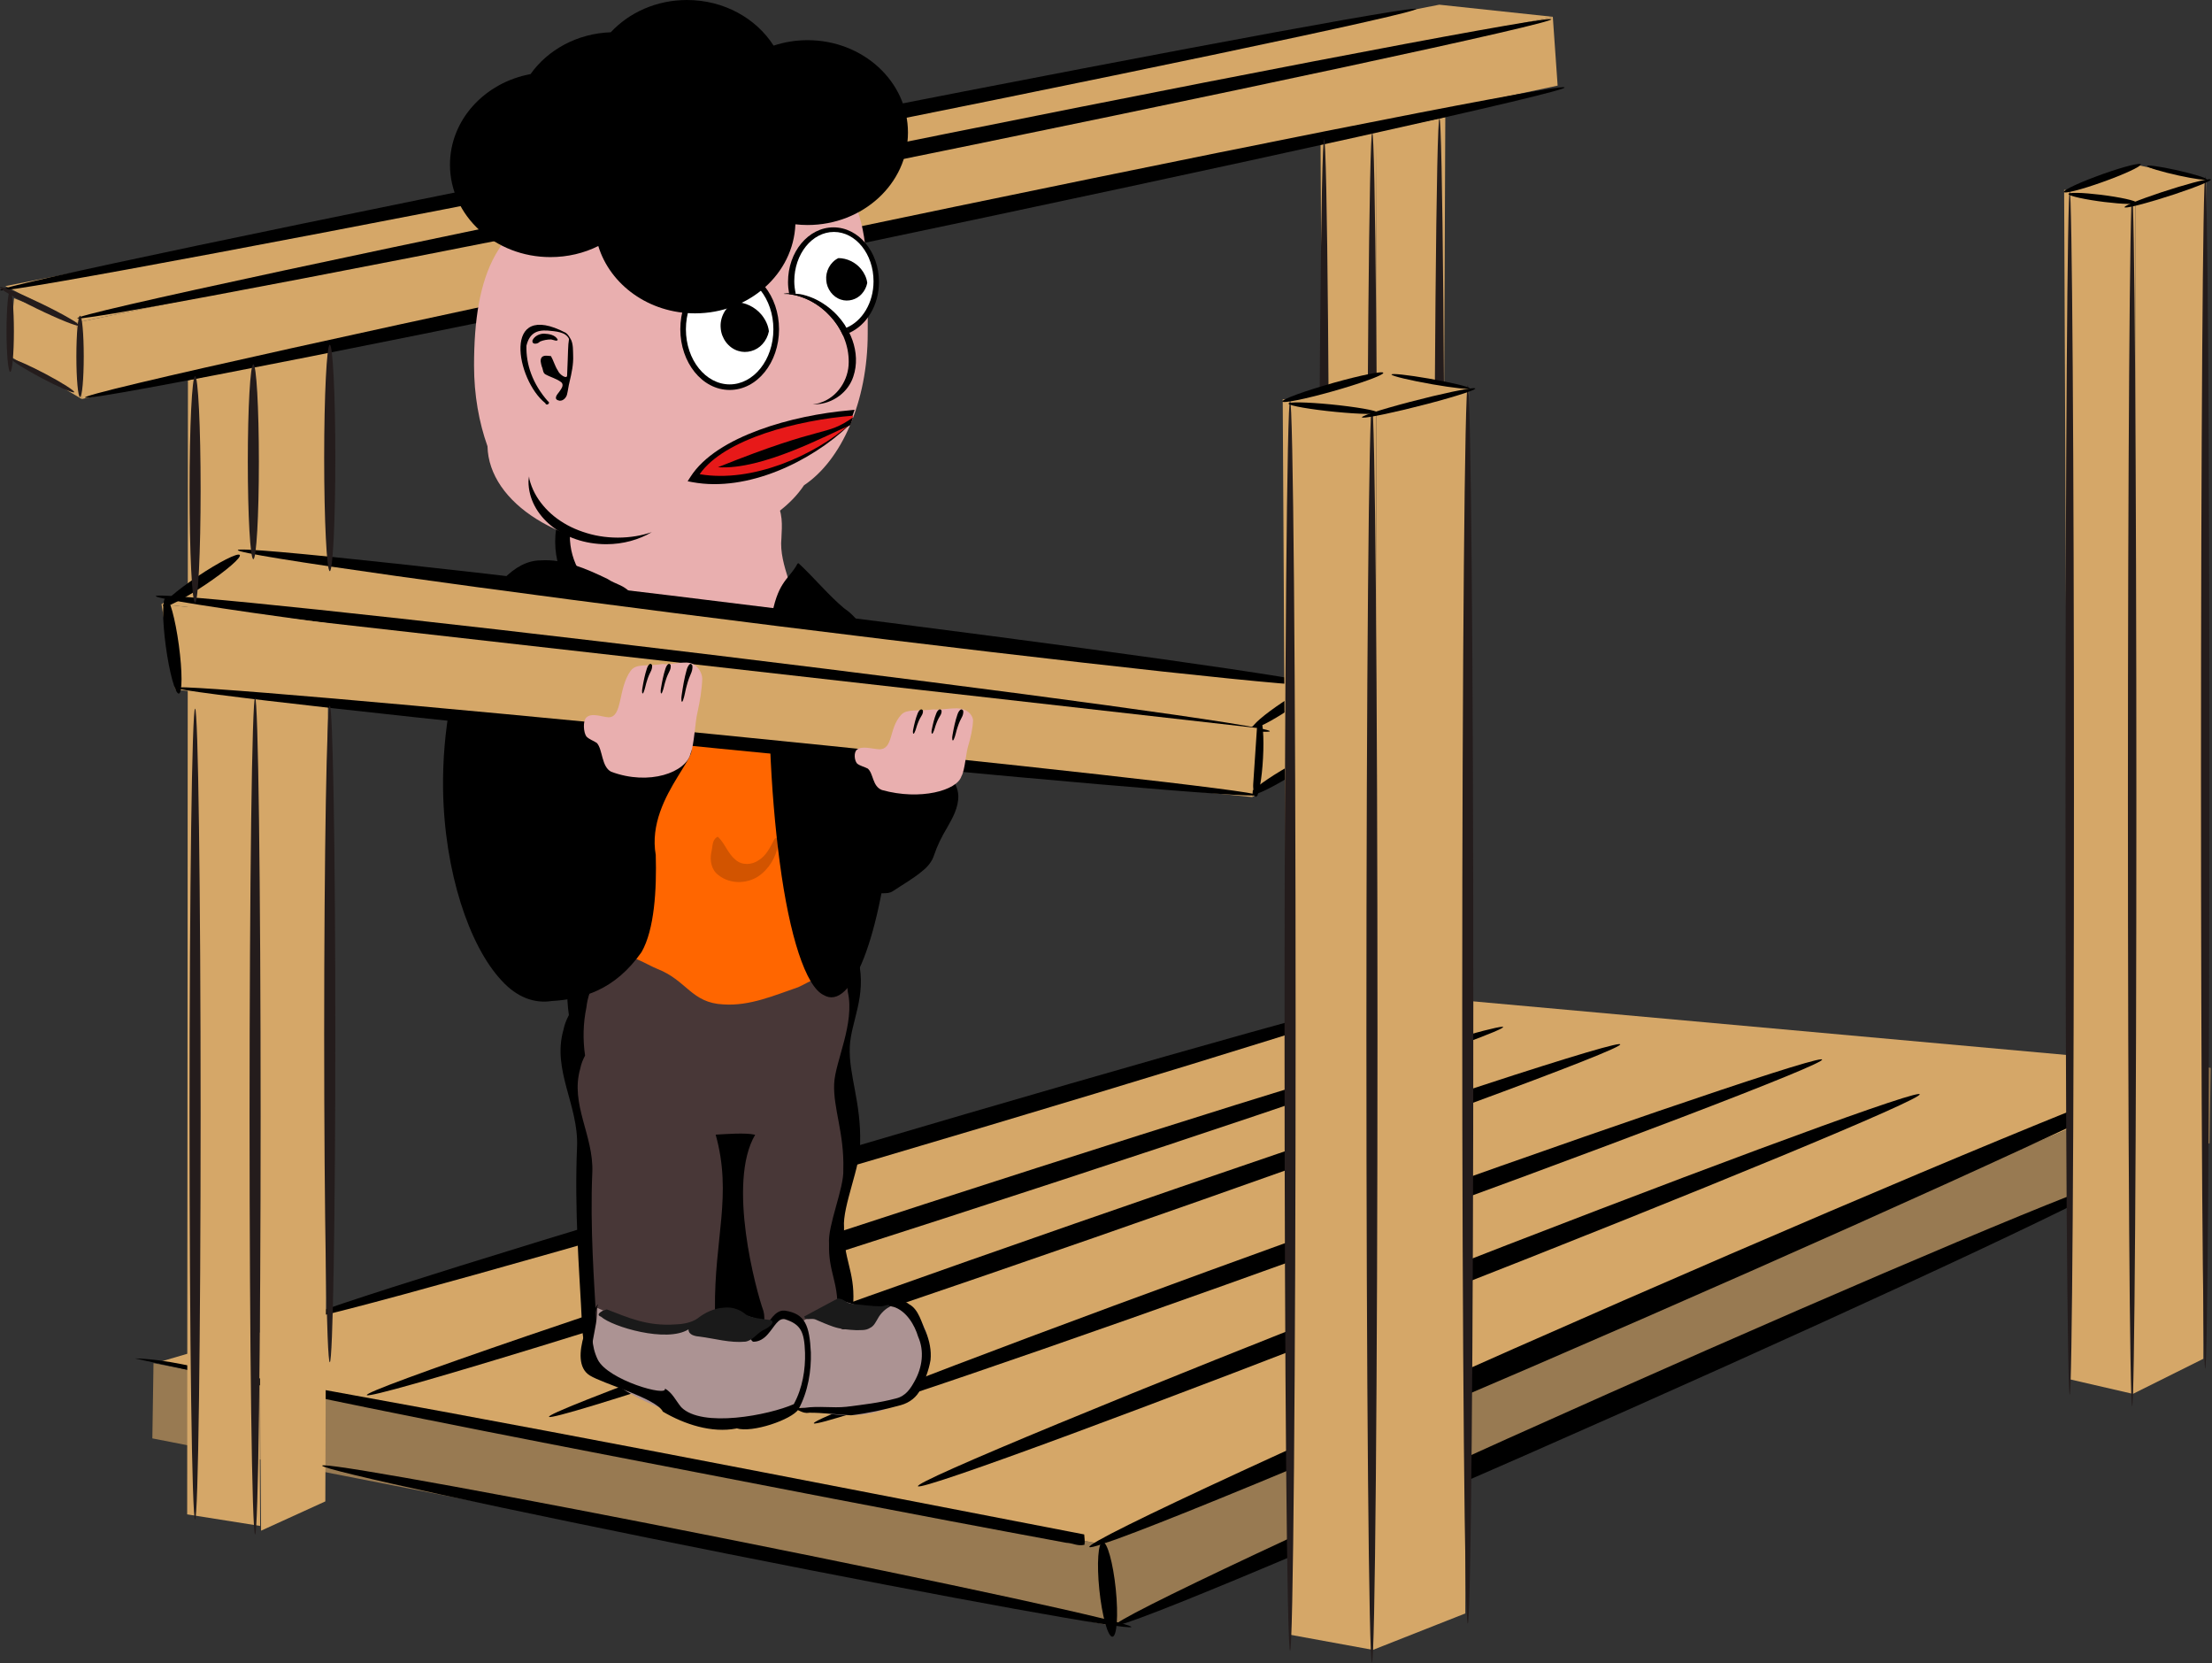 <?xml version="1.0" encoding="UTF-8" standalone="no"?>
<!-- Created with Inkscape (http://www.inkscape.org/) -->
<svg
    xmlns:inkscape="http://www.inkscape.org/namespaces/inkscape"
    xmlns:rdf="http://www.w3.org/1999/02/22-rdf-syntax-ns#"
    xmlns="http://www.w3.org/2000/svg"
    xmlns:xlink="http://www.w3.org/1999/xlink"
    xmlns:ns1="http://sozi.baierouge.fr"
    xmlns:cc="http://creativecommons.org/ns#"
    xmlns:dc="http://purl.org/dc/elements/1.1/"
    xmlns:sodipodi="http://sodipodi.sourceforge.net/DTD/sodipodi-0.dtd"
    id="svg2"
    sodipodi:docname="building a timber frame.svg"
    viewBox="0 0 443.77 333.61"
    version="1.1"
    inkscape:version="0.48.2 r9819"
  >
  <rect x="0" y="0" width="443.77" height="333.61" fill="#333333" stroke="none"/>
  <sodipodi:namedview
      id="base"
      fit-margin-left="0"
      inkscape:zoom="2.3500562"
      borderopacity="1.0"
      inkscape:current-layer="layer1"
      inkscape:cx="221.88704"
      inkscape:cy="166.80452"
      inkscape:window-maximized="1"
      showgrid="false"
      fit-margin-right="0"
      inkscape:guide-bbox="true"
      units="mm"
      showguides="true"
      bordercolor="#666666"
      inkscape:window-x="0"
      inkscape:window-y="0"
      fit-margin-bottom="0"
      inkscape:window-width="1680"
      inkscape:pageopacity="0.0"
      inkscape:pageshadow="2"
      pagecolor="#ffffff"
      inkscape:document-units="px"
      inkscape:window-height="1002"
      fit-margin-top="0"
  />
  <g
      id="layer1"
      inkscape:label="Laag 1"
      inkscape:groupmode="layer"
      transform="translate(-22.824 -447.05)"
    >
    <g
        id="g3100"
      >
      <path
          id="path4066"
          d="m53.388 735.54 0.232-15.08 190.51 36.356 1.578 16.27z"
          sodipodi:nodetypes="ccccc"
          style="fill:#987a52"
          inkscape:connector-curvature="0"
      />
      <path
          id="path4064"
          sodipodi:nodetypes="ccccc"
          style="fill:#987a52"
          inkscape:connector-curvature="0"
          d="m466.1 676.33 0.232-15.08c-74.08 31.83-148.39 63.11-222.2 95.56l1.578 16.27z"
      />
      <path
          id="path3273"
          d="m305.46 646.72 160.87 14.53-183.72 78.64-38.48 16.92-189.88-36.44z"
          sodipodi:nodetypes="cccccc"
          style="fill:#d5a768"
          inkscape:connector-curvature="0"
      />
      <path
          id="path3098"
          sodipodi:nodetypes="ccccccsccccccccccccscccccsc"
          style="fill:#000000"
          inkscape:connector-curvature="0"
          d="m145.84 629.31c-0.371-0.009-0.74-0-1.113 0.02-4.442 1.409-7.009 6.038-7.474 10.456-0.742 3.562-0.822 7.251-0.298 10.854-0.5 0.93-0.888 1.92-1.093 2.962-2.318 8.07 3.046 15.093 2.733 23.398-0.548 12.534 0.479 25.653 0.787 31.73 0.669 13.191-0.496 11.042 22.684 11.659 1.639-0.018 3.293 0.296 4.91 0.219 2.225-1.05 2.492-3.91 2.008-6.043-0.808-15.34 0.049-30.838-2.485-46.039 2.303-0.116 4.627 0.094 6.878 0.616-3.298 13.574-3.872 28.013-0.477 41.626 0.997 3.635 2.279 7.502 5.149 10.039 3.988 2.97 9.34 2.895 13.895 1.531 3.517-0.779-3.61-0.809-0.169-1.919 0.853-2.607 1.748-9.559 2.241-12.218 0.284-6.385-2.045-8.592-1.863-14.976-0.352-4.167 3.422-12.593 3.225-16.793 0.24-8.305-2.323-13.843-2.07-19.45 0.226-5.004 3.391-10.062 1.767-17.191-0.286-1.945-1.418-3.768-3.24-4.612-2.077-1.079-4.561-0.92-6.659 0-5.458 1.872-10.995 4.292-16.897 3.896-7.256-0.315-8.289-5.407-14.883-7.995-2.411-0.937-7.554-4.368-7.554-1.769z"
      />
      <path
          id="path4058"
          style="fill:#000000"
          inkscape:connector-curvature="0"
          d="m447.78 683.47c-3.627 0.287-48.355 19.101-102.23 43.049-55.611 24.721-99.904 45.533-98.932 46.487 0.972 0.953 46.829-18.311 102.44-43.032s99.904-45.533 98.932-46.487c-0.03-0.03-0.095-0.027-0.212-0.018z"
      />
      <path
          id="path4055"
          d="m143.71 738.7c-31.869-6.157-63.392-12.47-93.827-19.204 7.085 0.23 11.845 1.909 17.954 2.76 58.761 10.291 115.39 21.534 172.5 32.548 0.039 0.693 0.183 1.385 0.048 2.079-1.395 0.318-2.327-0.35-3.639-0.403-31.331-5.788-62.142-11.804-93.039-17.78z"
          style="fill:#000000"
          inkscape:connector-curvature="0"
      />
      <path
          id="path4043"
          style="fill:#000000"
          inkscape:connector-curvature="0"
          d="m309.75 644.72c-4.081 0.214-54.418 14.276-115.04 32.172-62.583 18.474-112.44 34.034-111.34 34.746 1.094 0.712 52.709-13.681 115.29-32.155 62.583-18.474 112.44-34.034 111.34-34.746-0.034-0.022-0.115-0.025-0.247-0.018z"
      />
      <path
          id="path4051"
          style="fill:#000000"
          inkscape:connector-curvature="0"
          d="m388.15 659.51c-3.642 0.234-48.581 15.59-102.69 35.116-55.852 20.156-100.33 37.124-99.355 37.902 0.976 0.777 47.047-14.925 102.9-35.081 55.852-20.156 100.33-37.124 99.355-37.902-0.03-0.024-0.094-0.043-0.212-0.035z"
      />
      <path
          id="path4053"
          style="fill:#000000"
          inkscape:connector-curvature="0"
          d="m407.73 666.47c-3.619 0.252-48.26 16.81-102.02 37.849-55.491 21.717-99.69 39.99-98.721 40.828 0.97 0.838 46.755-16.079 102.25-37.796 55.491-21.717 99.673-40.008 98.703-40.846-0.03-0.026-0.095-0.043-0.212-0.035z"
      />
      <path
          id="path4049"
          style="fill:#000000"
          inkscape:connector-curvature="0"
          d="m347.63 656.46c-3.87 0.239-51.603 15.971-109.09 35.962-59.337 20.636-106.6 38.005-105.56 38.801 1.037 0.796 49.978-15.291 109.32-35.927 59.337-20.636 106.6-38.005 105.56-38.801-0.032-0.025-0.104-0.043-0.229-0.035z"
      />
      <path
          id="path4047"
          style="fill:#000000"
          inkscape:connector-curvature="0"
          d="m324.12 652.99c-4.105 0.237-54.738 15.763-115.71 35.522-62.943 20.396-113.08 37.573-111.98 38.36 1.1 0.787 53.018-15.108 115.96-35.504 62.943-20.396 113.08-37.573 111.98-38.36-0.034-0.025-0.114-0.025-0.247-0.018z"
      />
      <path
          id="path4045"
          style="fill:#000000"
          inkscape:connector-curvature="0"
          d="m459.08 662.14c-3.925 0.305-52.339 20.321-110.64 45.782-60.179 26.282-108.11 48.4-107.06 49.413 1.052 1.014 50.688-19.464 110.87-45.746 60.179-26.282 108.11-48.417 107.06-49.431-0.033-0.032-0.103-0.028-0.229-0.018z"
      />
      <path
          id="path4003"
          sodipodi:nodetypes="ccccc"
          inkscape:connector-curvature="0"
          style="fill:#d5a768"
          d="m312.78 470.56-13.749 2.82-0.705 250 13.396-4.23z"
      />
      <path
          id="path4001"
          d="m287.75 475.64 11.281-2.115-0.705 249.87-9.166 1.058z"
          sodipodi:nodetypes="ccccc"
          style="fill:#d5a768"
          inkscape:connector-curvature="0"
      />
      <path
          id="path3993"
          sodipodi:nodetypes="ccccc"
          d="m39.226 527.08-14.634-8.711 1.045-11.498 12.544 4.878z"
          style="fill:#d5a768"
          inkscape:connector-curvature="0"
      />
      <path
          id="path3991"
          sodipodi:nodetypes="ccccc"
          inkscape:connector-curvature="0"
          style="fill:#d5a768"
          d="m39.226 527.08 296.09-62.86-0.97-13.8-296.17 61.33z"
      />
      <path
          id="path3989"
          d="m23.895 504.43 287.68-56.439 22.773 2.431-296.17 61.324z"
          sodipodi:nodetypes="ccccc"
          style="fill:#d5a768"
          inkscape:connector-curvature="0"
      />
      <path
          id="path3987"
          sodipodi:nodetypes="ccccc"
          style="fill:#d5a768"
          inkscape:connector-curvature="0"
          d="m88.86 516.82-15.31 2.737 1.651 234.49 12.891-5.871z"
      />
      <path
          id="path3985"
          d="m60.528 523.32 13.179-2.873 1.308 232.65-14.64-2.319z"
          sodipodi:nodetypes="ccccc"
          style="fill:#d5a768"
          inkscape:connector-curvature="0"
      />
      <path
          id="path3890"
          style="fill:#000000"
          inkscape:connector-curvature="0"
          d="m306.61 448.81c-5.116 0.181-68.21 12.046-144.2 27.148-78.443 15.589-140.92 28.715-139.55 29.316 1.371 0.601 66.059-11.541 144.5-27.131 78.443-15.589 140.94-28.715 139.57-29.316-0.043-0.019-0.152-0.024-0.317-0.018z"
      />
      <path
          id="path3961"
          style="fill:#000000"
          inkscape:connector-curvature="0"
          d="m333.74 450.87c-5.325 0.192-71.005 12.808-150.11 28.858-81.655 16.568-146.7 30.529-145.28 31.167 1.427 0.639 68.789-12.272 150.44-28.841 81.655-16.568 146.69-30.529 145.26-31.167-0.045-0.02-0.146-0.024-0.317-0.018z"
      />
      <path
          id="path3963"
          style="fill:#000000"
          inkscape:connector-curvature="0"
          d="m336.37 464.54c-5.345 0.199-71.271 13.303-150.67 29.951-81.963 17.185-147.26 31.651-145.82 32.313 1.433 0.663 69.044-12.731 151.01-29.916 81.963-17.185 147.24-31.651 145.81-32.313-0.045-0.021-0.145-0.042-0.317-0.035z"
      />
      <path
          id="path3956"
          sodipodi:rx="9.4585199"
          sodipodi:ry="13.078446"
          style="fill:#000000"
          sodipodi:type="arc"
          d="m326.73 821.62c0 7.223-4.235 13.078-9.459 13.078s-9.459-5.855-9.459-13.078c0-7.223 4.235-13.078 9.459-13.078s9.459 5.855 9.459 13.078z"
          transform="matrix(1.725 0 0 2.533 -386.02 -1387.4)"
          sodipodi:cy="821.62103"
          sodipodi:cx="317.2691"
      />
      <path
          id="path3944"
          d="m203.23 600.3c-4.555 0.516-8.329 4.969-7.92 9.567 0.194 2.402 1.256 4.612 2.03 6.863 0.588 1.529 0.94 3.232 0.456 4.841-0.368 1.676-1.205 3.316-1.037 5.067 0.266 0.633 0.967 0.259 1.305-0.088 1.179-0.697 2.697 0.019 3.863-0.754 2.024-1.348 4.17-2.549 6.032-4.128 1.004-0.818 1.859-1.842 2.252-3.095 0.644-1.915 1.539-3.731 2.584-5.458 1.138-1.996 2.359-4.144 2.284-6.515-0.142-2.702-2.276-5.057-4.871-5.692-2.253-0.686-4.646-0.693-6.979-0.607z"
          style="fill:#000000"
          inkscape:connector-curvature="0"
      />
      <path
          id="path3886"
          style="fill:#000000"
          inkscape:connector-curvature="0"
          d="m144.18 542.47c-5.505 0-9.978 5.91-9.978 13.204 0 7.294 4.473 13.204 9.978 13.204s9.96-5.91 9.96-13.204c0-7.294-4.455-13.204-9.96-13.204z"
      />
      <path
          id="path3855"
          d="m162.45 557.44c-5.672 0.756-10.12 4.502-12.943 8.629-6.168 8.696-8.774 18.849-10.288 28.854-2.205 15.654-1.01 31.798 4.738 46.818 2.453 6.417 5.884 12.872 11.916 17.363 2.957 2.27 6.865 3.561 10.824 3.49 4.772-0.06 9.326-1.472 13.895-2.509 2.569-0.572 5.058-1.783 6.402-3.832 1.844-2.519 4.09-4.91 4.923-7.868 1.387-4.122 0.832-8.491-0.277-12.607-1.458-5.773-4.077-11.513-3.399-17.521 0.529-4.883 0.716-9.795 0.372-14.694-0.56-9.992-2.458-20.016-6.604-29.386-2.48-5.354-5.677-10.771-11.067-14.359-2.42-1.567-5.421-2.658-8.492-2.38z"
          style="fill:#ff6600"
          inkscape:connector-curvature="0"
      />
      <path
          id="path3847"
          d="m148.08 639.84c-0.329-0.008-0.656-0-0.987 0.018-3.939 1.25-6.215 5.354-6.628 9.273-0.658 3.159-0.729 6.43-0.264 9.625-0.443 0.825-0.788 1.703-0.97 2.627-2.056 7.156 2.701 13.384 2.424 20.749-0.486 11.115 0.424 22.749 0.698 28.138 0.593 11.698-0.44 9.792 20.116 10.34 1.454-0.016 2.92 0.262 4.354 0.194 1.973-0.931-0.135-9.199-0.564-11.091-0.154-14.278 3.521-22.974 0.141-35.096 2.042-0.103 5.928-0.438 7.924 0.025-5.688 9.643 0.184 31.275 1.662 35.351 0.884 3.224-1.888 8.738 0.656 10.988 3.536 2.634 8.283 2.567 12.322 1.357 3.119-0.691-3.202-0.717-0.15-1.702 0.756-2.312 1.55-8.477 1.987-10.835 0.251-5.662-1.814-7.619-1.653-13.281-0.312-3.696 3.035-11.168 2.86-14.892 0.213-7.365-2.06-12.276-1.835-17.248 0.2-4.437 4.18-12.051 2.74-18.373-0.253-1.725 0.176-3.081-1.44-3.829-1.842-0.957-6.651 2.051-8.512 2.867-4.84 1.66-9.751 3.807-14.984 3.455-6.435-0.279-7.351-4.795-13.199-7.09-2.138-0.831-6.699-3.873-6.699-1.569z"
          sodipodi:nodetypes="ccccccsccccccccccccscccccsc"
          style="fill:#483737"
          inkscape:connector-curvature="0"
      />
      <path
          id="path3841"
          d="m150.36 540.73c-4.961 0.45-9.469 3.7-11.833 8.029-2.437 4.707-1.534 10.757 1.86 14.762 2.967 3.776 7.349 6.419 12.094 7.203 4.458 0.894 9.003 1.269 13.534 1.561 4.547 0.054 9.328-0.52 13.232-3.025 1.835-1.326 2.647-3.933 1.733-6.033-0.825-2.668-1.672-5.422-1.387-8.251 0.118-2.525 0.374-5.387-1.31-7.495-1.93-2.275-5.085-2.886-7.926-2.989-2.872-0.11-5.772-0.264-8.541-1.103-3.365-0.991-6.611-2.667-10.195-2.668-0.421-0.018-0.841 0.002-1.262 0.009z"
          style="fill:#e9afaf"
          inkscape:connector-curvature="0"
      />
      <path
          id="path2999"
          d="m175.96 480.9-37.073 6.434c-16.404 2.847-20.96 14.806-20.96 33.054 0 5.876 0.992 11.384 2.697 16.166 0.269 11.425 14.956 20.643 33.036 20.643 13.698 0 25.454-5.285 30.462-12.816 7.52-5.016 12.781-16.759 12.781-30.445 0-18.248 1.317-36.9-20.943-33.036z"
          sodipodi:nodetypes="ssscscss"
          style="fill-opacity:.998;fill:#e9afaf"
          inkscape:connector-curvature="0"
      />
      <path
          id="path2995"
          d="m131.32 559.44c-10.595-0.04-19.96 22.265-19.606 46.026 0.268 16.41 5.237 31.285 11.715 38.22 3.119 3.439 6.633 4.657 10.081 4.131 6.197-0.362 12.676-2.183 18.019-9.808 2.595-4.512 3.051-12.578 2.852-19.479-2.155-12.259 12.013-22.082 5.477-22.287-3.88-2.922-8.193-4.718-11.25-11.307-1.072-3.071-0.286-7.362 0.88-9.669 0.911-2.263 1.633-6.58 0.3-8.744-1.521-2.175-3.394-2.202-5.081-3.357-4.399-2.125-8.867-4.029-13.387-3.725z"
          sodipodi:nodetypes="cccccccccccc"
          style="fill-opacity:.998;fill:#000000"
          inkscape:connector-curvature="0"
      />
      <path
          id="path3953"
          d="m166.59 615c-0.968 0.652-0.773 1.969-1.058 2.962-0.349 1.629 0.003 3.554 1.411 4.591 2.487 2.021 6.376 1.802 8.746-0.302 1.994-1.683 3.208-4.232 3.356-6.824 0.063-0.653-0.746-0.36-0.909 0.032-0.803 1.52-1.58 3.2-3.111 4.124-1.342 0.956-3.353 1.062-4.621-0.081-1.54-1.225-2.118-3.248-3.516-4.59-0.117-0.067-0.203 0.041-0.3 0.088z"
          style="fill:#d25400"
          inkscape:connector-curvature="0"
      />
      <path
          id="path2997"
          d="m182.5 560.66c-1.698 2.741-3.757 3.311-4.964 10.595-1.014 16.39-0.161 34.67 1.724 48.763 1.939 14.767 5.244 24.946 8.814 26.606 5.508 3.242 11.478-11.14 13.791-36.457 0.747-9.086-0.396-18.686-1.708-24.919-2.081-10.524-5.104-14.23-7.964-16.179-3.061-2.54-6.081-6.2-9.128-9.019-0.205-0.155-0.377 0.272-0.564 0.61z"
          style="fill-opacity:.998;fill:#000000"
          inkscape:connector-curvature="0"
      />
      <path
          id="path3007"
          d="m132.23 527.91c0.196 0.679 1.167-0.04 0.511-0.388-3.085-3.506-4.407-7.394-4.301-11.141 0.572-2.386 1.964-3.186 4.233-3.037 1.549 0.167 3.636 0.214 4.309 1.689-0.239 1.486-0.152 2.055-0.388 7.376-0.091 0.721-1.526-0.22-1.845-1.027-0.6-0.904-0.862-1.979-1.393-2.916-0.5-0.021-1.265-0.234-1.769 0.156-0.524 0.527-0.225 1.34-0.061 1.965 0.259 0.503 0.185 1.204 0.672 1.515 1.063 0.609 2.317 0.875 3.281 1.654 0.562 0.608-0.148 1.403-0.5 1.928-0.365 0.448-1.104 1.329-0.209 1.645 0.782 0.343 1.577-0.363 1.791-1.087 0.222-0.866 0.304-1.767 0.533-2.635 0.408-1.726 0.791-3.479 0.714-5.264-0.039-1.028 0.026-2.114-0.387-3.077-0.289-0.525-0.571-1.088-1.073-1.456-12.918-6.765-9.987 9.462-4.12 14.103zm-0.3-13.944c-0.905 0.022-1.878 0.489-2.274 1.336-0.191 0.958 1.076 0.769 1.475 0.265 0.71-0.306 1.501-0.435 2.268-0.437 0.36 0.056 1.347 0.505 1.305 0.006-0.558-0.961-1.767-1.119-2.774-1.171z"
          sodipodi:nodetypes="ccccccccccccccccccccccccccc"
          style="fill:#000000"
          inkscape:connector-curvature="0"
      />
      <path
          id="path4114"
          style="block-progression:tb;text-indent:0;color:#000000;text-transform:none;fill:#000000"
          inkscape:connector-curvature="0"
          d="m169.21 500.9c-5.536 0-9.903 5.524-9.903 12.185 0 6.66 4.367 12.176 9.903 12.176s9.903-5.516 9.903-12.176c0-6.66-4.367-12.185-9.903-12.185z"
      />
      <path
          id="path3017"
          style="block-progression:tb;text-indent:0;color:#000000;text-transform:none;fill:#ffffff"
          inkscape:connector-curvature="0"
          d="m169.21 502.04c4.778 0 8.771 4.883 8.771 11.052 0 6.17-3.993 11.052-8.771 11.052s-8.78-4.883-8.78-11.052c0-6.17 4.002-11.052 8.78-11.052z"
      />
      <path
          id="path3012"
          d="m177.08 513.49c-0.138-1.232-0.721-2.394-1.505-3.343-1.293-1.548-3.276-2.503-5.296-2.516-1.935 0.919-3.073 3.132-2.867 5.239 0.141 2.019 1.524 3.943 3.482 4.551 1.705 0.564 3.687-0.001 4.877-1.337 0.667-0.72 1.119-1.632 1.309-2.594z"
          style="fill-opacity:.998;fill:#000000"
          inkscape:connector-curvature="0"
      />
      <path
          id="path2985"
          d="m160.64 447.05c-6.118 0-11.589 2.509-15.284 6.47-6.741 0.239-12.633 3.513-16.095 8.391-9.216 1.703-16.165 9.195-16.165 18.175 0 10.237 9.023 18.528 20.15 18.528 3.477 0 6.753-0.795 9.608-2.221 2.379 7.798 10.173 13.504 19.409 13.504 10.882 0 19.747-7.933 20.132-17.858 0.798 0.088 1.609 0.141 2.433 0.141 11.127 0 20.15-8.309 20.15-18.545 0-10.237-9.023-18.528-20.15-18.528-2.389 0-4.679 0.391-6.805 1.093-3.501-5.476-9.977-9.149-17.382-9.149z"
          style="fill-opacity:.998;fill:#000000"
          inkscape:connector-curvature="0"
      />
      <path
          id="path4150"
          style="fill:#000000"
          inkscape:connector-curvature="0"
          d="m193.19 513.82c-0.272-0.557-0.545-1.107-0.899-1.639-0.442-0.665-0.948-1.313-1.516-1.921-0.71-0.761-1.483-1.422-2.292-1.992-0.809-0.57-1.654-1.056-2.521-1.428-0.867-0.372-1.744-0.644-2.627-0.811-0.74-0.14-1.479-0.15-2.204-0.141 0.011 0.062 0.041 0.115 0.053 0.176 0.053 0.006 0.105-0.008 0.159 0 0.704 0.1 1.415 0.26 2.115 0.494 0.701 0.233 1.403 0.537 2.08 0.899 0.677 0.363 1.324 0.782 1.957 1.269 0.633 0.488 1.248 1.048 1.816 1.657 0.568 0.609 1.073 1.239 1.516 1.904 0.428 0.643 0.785 1.315 1.093 1.992 0.439-0.11 0.856-0.276 1.269-0.458z"
      />
      <path
          id="path4120"
          style="fill:#000000"
          inkscape:connector-curvature="0"
          d="m190.03 492.65c-5.038 0-9.114 4.909-9.114 10.947 0 0.787 0.08 1.552 0.212 2.292 0.724-0.009 1.463 0.001 2.204 0.141 0.882 0.167 1.76 0.439 2.627 0.811 0.867 0.372 1.712 0.858 2.521 1.428 0.809 0.57 1.582 1.231 2.292 1.992 0.568 0.609 1.074 1.256 1.516 1.921 0.354 0.533 0.627 1.083 0.899 1.639 3.483-1.539 5.976-5.516 5.976-10.225 0-6.039-4.094-10.947-9.132-10.947z"
      />
      <path
          id="path4102"
          d="m194.27 529.24-0.994 0.102c-5.724 0.496-12.357 1.787-18.238 3.967-5.882 2.18-11.035 5.22-13.698 9.386l-0.563 0.879 0.976 0.184c11.054 2.039 23.808-4.16 31.373-11.37l0.113-0.102 0.056-0.143c0.196-0.504 0.319-1.008 0.469-1.431 0.059-0.168 0.104-0.317 0.15-0.45l0.357-1.022z"
          style="block-progression:tb;text-indent:0;color:#000000;text-transform:none;fill:#000000"
          inkscape:connector-curvature="0"
      />
      <path
          id="path3026"
          d="m194.02 530.41c-11.121 0.884-25.884 4.646-30.83 11.747 10.546 1.785 22.94-3.706 30.223-10.074 0.171-0.405 0.299-0.852 0.46-1.268 0.051-0.133 0.097-0.27 0.147-0.404z"
          style="fill:#e71919"
          inkscape:connector-curvature="0"
      />
      <path
          id="path3861"
          d="m197.53 709.75c0.708 0.158 0.924-0.782 1.568-0.459 0.964-0.817 2.568-0.107 3.792-0.107 3.455 0 6.254 3.766 6.254 8.417-2.525 19.635-26.957 13.664-37.382 6.4-4.795-1.918-2.032-8.543-3.065-13.893 12.251 5.419 15.668 2.02 22.055-2.496z"
          sodipodi:nodetypes="ccsccccc"
          style="fill:#ac9393"
          inkscape:connector-curvature="0"
      />
      <g
          id="g3259"
          transform="matrix(.578 0 0 .55 4.844 273.74)"
        >
        <path
            id="path3914"
            sodipodi:nodetypes="ccccc"
            inkscape:connector-curvature="0"
            style="fill:#d5a768"
            d="m487.78 566.58-1.999 24.789-19.991 14.394 1.599-25.189z"
        />
        <path
            id="path3910"
            style="fill:#d5a768"
            inkscape:connector-curvature="0"
            d="m87.161 535.4 29.589-19.6 370.63 47.98-22.39 16.8z"
        />
        <path
            id="path3888"
            sodipodi:rx="193.91765"
            sodipodi:ry="4.8589845"
            style="fill:#000000"
            sodipodi:type="arc"
            d="m496.5 534.22c0 2.684-86.82 4.859-193.92 4.859s-193.92-2.175-193.92-4.859c0-2.683 86.82-4.859 193.92-4.859s193.92 2.175 193.92 4.859z"
            transform="matrix(.97 .127 .01 .656 2.903 151.46)"
            sodipodi:cy="534.21777"
            sodipodi:cx="302.58221"
        />
        <path
            id="path3894"
            sodipodi:rx="193.91765"
            sodipodi:ry="4.8589845"
            style="fill:#000000"
            sodipodi:type="arc"
            d="m496.5 534.22c0 2.684-86.82 4.859-193.92 4.859s-193.92-2.175-193.92-4.859c0-2.683 86.82-4.859 193.92-4.859s193.92 2.175 193.92 4.859z"
            transform="matrix(.997 .127 .01 .656 -28.49 168.25)"
            sodipodi:cy="534.21777"
            sodipodi:cx="302.58221"
        />
        <path
            id="path3902"
            sodipodi:rx="3.5338068"
            sodipodi:ry="30.920809"
            style="fill:#000000"
            sodipodi:type="arc"
            d="m-18.552 524.06c0 17.077-1.582 30.921-3.534 30.921s-3.534-13.844-3.534-30.921 1.582-30.921 3.534-30.921 3.534 13.844 3.534 30.921z"
            transform="matrix(.328 .37 -.372 .26 679.67 444.39)"
            sodipodi:cy="524.05804"
            sodipodi:cx="-22.086292"
        />
        <path
            id="path3904"
            sodipodi:rx="3.5338068"
            sodipodi:ry="30.920809"
            style="fill:#000000"
            sodipodi:type="arc"
            d="m-18.552 524.06c0 17.077-1.582 30.921-3.534 30.921s-3.534-13.844-3.534-30.921 1.582-30.921 3.534-30.921 3.534 13.844 3.534 30.921z"
            transform="matrix(.494 -.032 -.023 .453 490.71 353.56)"
            sodipodi:cy="524.05804"
            sodipodi:cx="-22.086292"
        />
        <path
            id="path3906"
            sodipodi:rx="3.5338068"
            sodipodi:ry="30.920809"
            style="fill:#000000"
            sodipodi:type="arc"
            d="m-18.552 524.06c0 17.077-1.582 30.921-3.534 30.921s-3.534-13.844-3.534-30.921 1.582-30.921 3.534-30.921 3.534 13.844 3.534 30.921z"
            transform="matrix(.494 -.032 -.023 .453 509.26 340.31)"
            sodipodi:cy="524.05804"
            sodipodi:cx="-22.086292"
        />
        <path
            id="path3908"
            sodipodi:rx="3.5338068"
            sodipodi:ry="30.920809"
            style="fill:#000000"
            sodipodi:type="arc"
            d="m-18.552 524.06c0 17.077-1.582 30.921-3.534 30.921s-3.534-13.844-3.534-30.921 1.582-30.921 3.534-30.921 3.534 13.844 3.534 30.921z"
            transform="matrix(.311 .385 -.383 .242 684.34 479.24)"
            sodipodi:cy="524.05804"
            sodipodi:cx="-22.086292"
        />
        <path
            id="path3912"
            sodipodi:nodetypes="ccccc"
            d="m87.161 535.4 4.798 31.186 373.83 39.182 1.599-25.189z"
            style="fill:#d5a768"
            inkscape:connector-curvature="0"
        />
        <path
            id="path3898"
            sodipodi:rx="3.5338068"
            sodipodi:ry="30.920809"
            style="fill:#000000"
            sodipodi:type="arc"
            d="m-18.552 524.06c0 17.077-1.582 30.921-3.534 30.921s-3.534-13.844-3.534-30.921 1.582-30.921 3.534-30.921 3.534 13.844 3.534 30.921z"
            transform="matrix(.64 -.065 .073 0.565 66.8 253.04)"
            sodipodi:cy="524.05804"
            sodipodi:cx="-22.086292"
        />
        <path
            id="path3900"
            sodipodi:rx="3.5338068"
            sodipodi:ry="30.920809"
            style="fill:#000000"
            sodipodi:type="arc"
            d="m-18.552 524.06c0 17.077-1.582 30.921-3.534 30.921s-3.534-13.844-3.534-30.921 1.582-30.921 3.534-30.921 3.534 13.844 3.534 30.921z"
            transform="matrix(.378 .431 -.429 .302 334.22 378.06)"
            sodipodi:cy="524.05804"
            sodipodi:cx="-22.086292"
        />
        <path
            id="path3896"
            sodipodi:rx="193.91765"
            sodipodi:ry="4.8589845"
            style="fill:#000000"
            sodipodi:type="arc"
            d="m496.5 534.22c0 2.684-86.82 4.859-193.92 4.859s-193.92-2.175-193.92-4.859c0-2.683 86.82-4.859 193.92-4.859s193.92 2.175 193.92 4.859z"
            transform="matrix(.969 .101 .01 .521 -18.768 276.58)"
            sodipodi:cy="534.21777"
            sodipodi:cx="302.58221"
        />
      </g
      >
      <g
          id="g3247"
          transform="matrix(.564 0 0 .564 26.065 262.78)"
        >
        <path
            id="path3844"
            sodipodi:nodetypes="ccccccccccsc"
            style="fill:#e9afaf"
            inkscape:connector-curvature="0"
            d="m210.64 581.8c-2.493-0.207-6.042-1.748-7.876 0.137-1.205 1.234-0.974 5.151 0.048 6.651 1.035 1.109 2.569 1.507 3.787 2.371 2.086 2.422 1.583 8.412 5.047 10.196 13.627 5.082 26.678 0.186 28.248-6.488 1.299-2.969 1.627-11.372 2.429-14.484 0.889-4.02 1.6-8.106 1.731-12.226-0.173-2.122-1.419-4.208-3.394-5.098-2.348-1.42-7.998 0.524-10.659-0.021-5.481 0.946-9.42-0.362-11.445 2.464-4.574 6.387-2.753 16.581-7.917 16.499z"
        />
        <path
            id="path3929"
            style="fill:#000000"
            inkscape:connector-curvature="0"
            d="m232.62 563.01c-0.417-0.652-1.23 0.168-1.648 1.452-0.748 2.246-1.213 4.686-1.61 7.061-0.213 0.87-0.112 2.604 0.435 1.408 0.553-1.25 0.75-2.842 1.228-4.18 0.413-1.377 0.967-2.592 1.536-3.7 0.298-0.682 0.44-1.977 0.059-2.041z"
        />
        <path
            id="path3932"
            d="m240.32 563.08c-0.459-0.834-1.356 0.214-1.816 1.857-0.824 2.872-1.337 5.992-1.775 9.028-0.234 1.112-0.124 3.33 0.479 1.8 0.61-1.598 0.827-3.634 1.354-5.344 0.456-1.761 1.066-3.314 1.693-4.731 0.329-0.872 0.485-2.528 0.065-2.61z"
            style="fill:#000000"
            inkscape:connector-curvature="0"
        />
        <path
            id="path3934"
            d="m226 563.01c-0.417-0.652-1.23 0.168-1.648 1.452-0.748 2.246-1.213 4.686-1.61 7.061-0.213 0.87-0.112 2.604 0.435 1.408 0.553-1.25 0.75-2.842 1.228-4.18 0.413-1.377 0.967-2.592 1.536-3.7 0.298-0.682 0.44-1.977 0.059-2.041z"
            style="fill:#000000"
            inkscape:connector-curvature="0"
        />
      </g
      >
      <g
          id="g3253"
          transform="matrix(.564 0 0 .564 26.065 262.78)"
        >
        <path
            id="path3936"
            d="m306.97 593.18c-2.493-0.155-6.042-1.308-7.876 0.102-1.205 0.924-0.974 3.855 0.048 4.977 1.035 0.83 2.569 1.128 3.787 1.774 2.086 1.812 1.583 6.295 5.047 7.63 13.627 3.803 26.678 0.139 28.248-4.856 1.299-2.222 1.627-8.51 2.429-10.839 0.889-3.008 1.6-6.066 1.731-9.149-0.173-1.588-1.419-3.149-3.394-3.815-2.348-1.063-7.998 0.392-10.659-0.016-5.481 0.708-9.42-0.271-11.445 1.844-4.574 4.78-2.753 12.408-7.917 12.347z"
            sodipodi:nodetypes="ccccccccccsc"
            style="fill:#e9afaf"
            inkscape:connector-curvature="0"
        />
        <path
            id="path3938"
            d="m328.96 579.17c-0.417-0.534-1.23 0.137-1.648 1.19-0.748 1.841-1.213 3.841-1.61 5.787-0.213 0.713-0.112 2.135 0.435 1.154 0.553-1.024 0.75-2.33 1.228-3.426 0.413-1.129 0.967-2.124 1.536-3.033 0.298-0.559 0.44-1.621 0.059-1.673z"
            style="fill:#000000"
            inkscape:connector-curvature="0"
        />
        <path
            id="path3940"
            style="fill:#000000"
            inkscape:connector-curvature="0"
            d="m336.66 579.22c-0.459-0.683-1.356 0.176-1.816 1.522-0.824 2.354-1.337 4.911-1.775 7.399-0.234 0.911-0.124 2.729 0.479 1.475 0.61-1.31 0.827-2.979 1.354-4.38 0.456-1.444 1.066-2.716 1.693-3.877 0.329-0.715 0.485-2.072 0.065-2.139z"
        />
        <path
            id="path3942"
            style="fill:#000000"
            inkscape:connector-curvature="0"
            d="m322.34 579.17c-0.417-0.534-1.23 0.137-1.648 1.19-0.748 1.841-1.213 3.841-1.61 5.787-0.213 0.713-0.112 2.135 0.435 1.154 0.553-1.024 0.75-2.33 1.228-3.426 0.413-1.129 0.967-2.124 1.536-3.033 0.298-0.559 0.44-1.621 0.059-1.673z"
        />
      </g
      >
      <path
          id="path3965"
          style="fill:#241c1c"
          inkscape:connector-curvature="0"
          d="m61.962 522.5c-0.614 0-1.111 10.165-1.111 22.706s0.496 22.706 1.111 22.706c0.615 0 1.111-10.165 1.111-22.706s-0.496-22.706-1.111-22.706z"
      />
      <path
          id="path3967"
          style="fill:#241c1c"
          inkscape:connector-curvature="0"
          d="m38.886 510.37c-0.41 0-0.74 3.656-0.74 8.162s0.331 8.162 0.74 8.162 0.74-3.656 0.74-8.162-0.331-8.162-0.74-8.162z"
      />
      <path
          id="path3971"
          style="fill:#241c1c"
          inkscape:connector-curvature="0"
          d="m22.932 504.62c-0.046 0.002-0.069 0.019-0.088 0.035-0.303 0.254 2.99 2.174 7.369 4.301s8.176 3.656 8.479 3.402c0.303-0.254-2.99-2.192-7.369-4.319-4.105-1.994-7.708-3.454-8.391-3.42z"
      />
      <path
          id="path3973"
          style="fill:#241c1c"
          inkscape:connector-curvature="0"
          d="m25.365 519.13c-0.036 0.002-0.056 0.004-0.071 0.018-0.238 0.216 2.353 1.872 5.782 3.684s6.391 3.107 6.628 2.891c0.238-0.216-2.335-1.872-5.765-3.684-3.215-1.699-6.041-2.938-6.575-2.909z"
      />
      <path
          id="path3975"
          style="fill:#241c1c"
          inkscape:connector-curvature="0"
          d="m88.987 516.19c-0.614 0-1.128 10.165-1.128 22.706s0.514 22.706 1.128 22.706c0.614 0 1.111-10.165 1.111-22.706s-0.496-22.706-1.111-22.706z"
      />
      <path
          id="path3977"
          style="fill:#241c1c"
          inkscape:connector-curvature="0"
          d="m73.65 520.12c-0.614 0-1.111 8.738-1.111 19.533s0.496 19.55 1.111 19.55 1.111-8.755 1.111-19.55-0.496-19.533-1.111-19.533z"
      />
      <path
          id="path3969"
          style="fill:#241c1c"
          inkscape:connector-curvature="0"
          d="m24.871 505.33c-0.41 0-0.74 3.638-0.74 8.144 0 4.506 0.331 8.162 0.74 8.162s0.74-3.656 0.74-8.162-0.331-8.144-0.74-8.144z"
      />
      <path
          id="path3979"
          style="fill:#241c1c"
          inkscape:connector-curvature="0"
          d="m61.962 589.17c-0.614 0-1.111 36.4-1.111 81.315s0.496 81.334 1.111 81.334c0.615 0 1.111-36.419 1.111-81.334s-0.496-81.315-1.111-81.315z"
      />
      <path
          id="path3981"
          style="fill:#241c1c"
          inkscape:connector-curvature="0"
          d="m74.002 586.95c-0.614 0-1.111 37.589-1.111 83.943s0.496 83.923 1.111 83.923 1.111-37.569 1.111-83.923-0.496-83.943-1.111-83.943z"
      />
      <path
          id="path3983"
          style="fill:#241c1c"
          inkscape:connector-curvature="0"
          d="m88.987 588.59c-0.614 0-1.128 29.486-1.128 65.851 0 36.364 0.514 65.835 1.128 65.835 0.614 0 1.111-29.471 1.111-65.835s-0.496-65.851-1.111-65.851z"
      />
      <path
          id="path3995"
          style="fill:#241c1c"
          inkscape:connector-curvature="0"
          d="m288.47 474.95c-0.614 0-1.111 56.248-1.111 125.64s0.496 125.66 1.111 125.66c0.614 0 1.111-56.265 1.111-125.66 0-69.392-0.496-125.64-1.111-125.64z"
      />
      <path
          id="path3997"
          style="fill:#241c1c"
          inkscape:connector-curvature="0"
          d="m311.6 470.74c-0.615 0-1.111 55.634-1.111 124.25 0 68.613 0.496 124.23 1.111 124.23s1.111-55.616 1.111-124.23c0-68.613-0.496-124.25-1.111-124.25z"
      />
      <path
          id="path3999"
          style="fill:#241c1c"
          inkscape:connector-curvature="0"
          d="m298.12 473.61c-0.614 0-1.111 56.495-1.111 126.19 0 69.691 0.496 126.19 1.111 126.19s1.111-56.495 1.111-126.19c0-69.691-0.496-126.19-1.111-126.19z"
      />
      <g
          id="g3133"
          transform="matrix(.564 0 0 .564 9.957 267.57)"
        >
        <g
            id="g3119"
          >
          <path
              id="path4005"
              sodipodi:nodetypes="ccccc"
              d="m545.3 456.92-32.864 6.819-1.25 441.2 32.846-12.958z"
              style="fill:#d5a768"
              inkscape:connector-curvature="0"
          />
          <path
              id="path4007"
              sodipodi:nodetypes="ccccc"
              inkscape:connector-curvature="0"
              style="fill:#d5a768"
              d="m479.09 460.21 33.342 3.53-1.25 441.2-29.593-5.404z"
          />
          <path
              id="path4019"
              sodipodi:rx="1.9723573"
              sodipodi:ry="21.915081"
              style="fill:#241c1c"
              sodipodi:type="arc"
              d="m3.506 442.25c0 12.103-0.883 21.915-1.972 21.915-1.089 0-1.972-9.812-1.972-21.915s0.883-21.915 1.972-21.915c1.089 0 1.972 9.812 1.972 21.915z"
              transform="matrix(1 0 0 10.147 480.17 -3804.6)"
              sodipodi:cy="442.24634"
              sodipodi:cx="1.5340557"
          />
          <path
              id="path4021"
              sodipodi:rx="1.9723573"
              sodipodi:ry="21.915081"
              style="fill:#241c1c"
              sodipodi:type="arc"
              d="m3.506 442.25c0 12.103-0.883 21.915-1.972 21.915-1.089 0-1.972-9.812-1.972-21.915s0.883-21.915 1.972-21.915c1.089 0 1.972 9.812 1.972 21.915z"
              transform="matrix(1 0 0 10.049 543.38 -3768.8)"
              sodipodi:cy="442.24634"
              sodipodi:cx="1.5340557"
          />
          <path
              id="path4023"
              sodipodi:rx="1.9723573"
              sodipodi:ry="21.915081"
              style="fill:#241c1c"
              sodipodi:type="arc"
              d="m3.506 442.25c0 12.103-0.883 21.915-1.972 21.915-1.089 0-1.972-9.812-1.972-21.915s0.883-21.915 1.972-21.915c1.089 0 1.972 9.812 1.972 21.915z"
              transform="matrix(1 0 0 10.207 509.29 -3828.2)"
              sodipodi:cy="442.24634"
              sodipodi:cx="1.5340557"
          />
        </g
        >
        <g
            id="g3126"
          >
          <path
              id="path4009"
              style="fill:#d5a768"
              d="m512.61 450.94 32.9 5.563-33.85 8.756-31.99-4.765z"
              inkscape:transform-center-x="43.119313"
              inkscape:transform-center-y="-14.032993"
              inkscape:connector-curvature="0"
              sodipodi:nodetypes="ccccc"
          />
          <path
              id="path4011"
              sodipodi:rx="3.5338068"
              sodipodi:ry="30.920809"
              style="fill:#000000"
              sodipodi:type="arc"
              d="m-18.552 524.06c0 17.077-1.582 30.921-3.534 30.921s-3.534-13.844-3.534-30.921 1.582-30.921 3.534-30.921 3.534 13.844 3.534 30.921z"
              inkscape:transform-center-x="54.576052"
              inkscape:transform-center-y="-39.686458"
              transform="matrix(.97 .133 -.57 .17 817.05 369.75)"
              sodipodi:cy="524.05804"
              sodipodi:cx="-22.086292"
          />
          <path
              id="path4013"
              sodipodi:rx="3.5338068"
              sodipodi:ry="30.920809"
              style="fill:#000000"
              sodipodi:type="arc"
              d="m-18.552 524.06c0 17.077-1.582 30.921-3.534 30.921s-3.534-13.844-3.534-30.921 1.582-30.921 3.534-30.921 3.534 13.844 3.534 30.921z"
              inkscape:transform-center-x="93.195801"
              inkscape:transform-center-y="-5.844346"
              transform="matrix(1.511 -.179 .485 .063 276.26 426.4)"
              sodipodi:cy="524.05804"
              sodipodi:cx="-22.086292"
          />
          <path
              id="path4015"
              sodipodi:rx="3.5338068"
              sodipodi:ry="30.920809"
              style="fill:#000000"
              sodipodi:type="arc"
              d="m-18.552 524.06c0 17.077-1.582 30.921-3.534 30.921s-3.534-13.844-3.534-30.921 1.582-30.921 3.534-30.921 3.534 13.844 3.534 30.921z"
              inkscape:transform-center-x="44.082565"
              inkscape:transform-center-y="-14.198563"
              transform="matrix(1.351 -.003 .423 .085 339.87 409.26)"
              sodipodi:cy="524.05804"
              sodipodi:cx="-22.086292"
          />
          <path
              id="path4017"
              sodipodi:rx="3.5338068"
              sodipodi:ry="30.920809"
              style="fill:#000000"
              sodipodi:type="arc"
              d="m-18.552 524.06c0 17.077-1.582 30.921-3.534 30.921s-3.534-13.844-3.534-30.921 1.582-30.921 3.534-30.921 3.534 13.844 3.534 30.921z"
              inkscape:transform-center-x="27.604431"
              inkscape:transform-center-y="-23.825163"
              transform="matrix(.886 .099 -.644 .169 884.49 375.13)"
              sodipodi:cy="524.05804"
              sodipodi:cx="-22.086292"
          />
        </g
        >
      </g
      >
      <g
          id="g3147"
          transform="matrix(.43 0 0 .543 230.92 235.23)"
        >
        <g
            id="g3149"
          >
          <path
              id="path3151"
              sodipodi:nodetypes="ccccc"
              inkscape:connector-curvature="0"
              style="fill:#d5a768"
              d="m545.3 456.92-32.864 6.819-1.25 441.2 32.846-12.958z"
          />
          <path
              id="path3153"
              sodipodi:nodetypes="ccccc"
              d="m479.09 460.21 33.342 3.53-1.25 441.2-29.593-5.404z"
              style="fill:#d5a768"
              inkscape:connector-curvature="0"
          />
          <path
              id="path3155"
              sodipodi:rx="1.9723573"
              sodipodi:ry="21.915081"
              style="fill:#241c1c"
              sodipodi:type="arc"
              d="m3.506 442.25c0 12.103-0.883 21.915-1.972 21.915-1.089 0-1.972-9.812-1.972-21.915s0.883-21.915 1.972-21.915c1.089 0 1.972 9.812 1.972 21.915z"
              transform="matrix(1 0 0 10.147 480.17 -3804.6)"
              sodipodi:cy="442.24634"
              sodipodi:cx="1.5340557"
          />
          <path
              id="path3157"
              sodipodi:rx="1.9723573"
              sodipodi:ry="21.915081"
              style="fill:#241c1c"
              sodipodi:type="arc"
              d="m3.506 442.25c0 12.103-0.883 21.915-1.972 21.915-1.089 0-1.972-9.812-1.972-21.915s0.883-21.915 1.972-21.915c1.089 0 1.972 9.812 1.972 21.915z"
              transform="matrix(1 0 0 10.049 543.38 -3768.8)"
              sodipodi:cy="442.24634"
              sodipodi:cx="1.5340557"
          />
          <path
              id="path3159"
              sodipodi:rx="1.9723573"
              sodipodi:ry="21.915081"
              style="fill:#241c1c"
              sodipodi:type="arc"
              d="m3.506 442.25c0 12.103-0.883 21.915-1.972 21.915-1.089 0-1.972-9.812-1.972-21.915s0.883-21.915 1.972-21.915c1.089 0 1.972 9.812 1.972 21.915z"
              transform="matrix(1 0 0 10.207 509.29 -3828.2)"
              sodipodi:cy="442.24634"
              sodipodi:cx="1.5340557"
          />
        </g
        >
        <g
            id="g3161"
          >
          <path
              id="path3163"
              style="fill:#d5a768"
              d="m512.61 450.94 32.9 5.563-33.85 8.756-31.99-4.765z"
              sodipodi:nodetypes="ccccc"
              inkscape:transform-center-y="-14.032993"
              inkscape:connector-curvature="0"
              inkscape:transform-center-x="43.119313"
          />
          <path
              id="path3165"
              sodipodi:rx="3.5338068"
              sodipodi:ry="30.920809"
              style="fill:#000000"
              sodipodi:type="arc"
              d="m-18.552 524.06c0 17.077-1.582 30.921-3.534 30.921s-3.534-13.844-3.534-30.921 1.582-30.921 3.534-30.921 3.534 13.844 3.534 30.921z"
              inkscape:transform-center-x="54.576052"
              inkscape:transform-center-y="-39.686458"
              transform="matrix(.97 .133 -.57 .17 817.05 369.75)"
              sodipodi:cy="524.05804"
              sodipodi:cx="-22.086292"
          />
          <path
              id="path3167"
              sodipodi:rx="3.5338068"
              sodipodi:ry="30.920809"
              style="fill:#000000"
              sodipodi:type="arc"
              d="m-18.552 524.06c0 17.077-1.582 30.921-3.534 30.921s-3.534-13.844-3.534-30.921 1.582-30.921 3.534-30.921 3.534 13.844 3.534 30.921z"
              inkscape:transform-center-x="93.195801"
              inkscape:transform-center-y="-5.844346"
              transform="matrix(1.511 -.179 .485 .063 276.26 426.4)"
              sodipodi:cy="524.05804"
              sodipodi:cx="-22.086292"
          />
          <path
              id="path3169"
              sodipodi:rx="3.5338068"
              sodipodi:ry="30.920809"
              style="fill:#000000"
              sodipodi:type="arc"
              d="m-18.552 524.06c0 17.077-1.582 30.921-3.534 30.921s-3.534-13.844-3.534-30.921 1.582-30.921 3.534-30.921 3.534 13.844 3.534 30.921z"
              inkscape:transform-center-x="44.082565"
              inkscape:transform-center-y="-14.198563"
              transform="matrix(1.351 -.003 .423 .085 339.87 409.26)"
              sodipodi:cy="524.05804"
              sodipodi:cx="-22.086292"
          />
          <path
              id="path3171"
              sodipodi:rx="3.5338068"
              sodipodi:ry="30.920809"
              style="fill:#000000"
              sodipodi:type="arc"
              d="m-18.552 524.06c0 17.077-1.582 30.921-3.534 30.921s-3.534-13.844-3.534-30.921 1.582-30.921 3.534-30.921 3.534 13.844 3.534 30.921z"
              inkscape:transform-center-x="27.604431"
              inkscape:transform-center-y="-23.825163"
              transform="matrix(.886 .099 -.644 .169 884.49 375.13)"
              sodipodi:cy="524.05804"
              sodipodi:cx="-22.086292"
          />
        </g
        >
      </g
      >
      <path
          id="path4060"
          style="fill:#000000"
          inkscape:connector-curvature="0"
          d="m87.84 740.94c-0.266-0.003-0.395 0.024-0.384 0.077 0.178 0.849 36.666 8.784 81.495 17.71 44.829 8.927 81.023 15.472 80.845 14.623-0.178-0.849-36.666-8.784-81.495-17.71-42.027-8.369-76.466-14.647-80.461-14.7z"
      />
      <path
          id="path4062"
          sodipodi:rx="193.91765"
          sodipodi:ry="4.8589845"
          style="fill:#000000"
          sodipodi:type="arc"
          d="m496.5 534.22c0 2.684-86.82 4.859-193.92 4.859s-193.92-2.175-193.92-4.859c0-2.683 86.82-4.859 193.92-4.859s193.92 2.175 193.92 4.859z"
          transform="matrix(.005 .049 -.34 .007 425.14 747.25)"
          sodipodi:cy="534.21777"
          sodipodi:cx="302.58221"
      />
      <path
          id="path4083"
          style="fill-rule:evenodd;fill:#000000"
          inkscape:connector-curvature="0"
          d="m128.97 542.59c-0.032 0.332-0.123 0.648-0.123 0.987 0 6.969 6.981 12.622 15.601 12.622 3.42 0 6.56-0.907 9.132-2.415-1.011 0.332-2.063 0.613-3.155 0.793-1.178 0.195-2.4 0.3-3.649 0.3-1.25 0-2.471-0.105-3.649-0.3-1.178-0.195-2.302-0.494-3.385-0.864-1.083-0.37-2.122-0.814-3.085-1.34-0.963-0.526-1.861-1.119-2.68-1.78-0.819-0.662-1.553-1.39-2.204-2.168-0.65-0.778-1.217-1.61-1.675-2.486-0.458-0.875-0.817-1.798-1.058-2.75-0.049-0.194-0.031-0.403-0.07-0.599z"
      />
      <path
          id="path4104"
          sodipodi:nodetypes="ccccccc"
          inkscape:connector-curvature="0"
          style="block-progression:tb;text-indent:0;color:#000000;text-transform:none;fill:#000000"
          d="m166.85 540.76c9.006 0.607 22.066-6.597 26.478-8.401l0.092-0.077 0.046-0.108c0.16-0.379 0.261-0.757 0.384-1.075 0.049-0.126 0.085-0.238 0.123-0.338-5.749 4.003-5.175 1.183-27.123 9.998z"
      />
      <path
          id="path4116"
          d="m180.71 505.86c-0.991 0.113-0.793 0.166 0.076 0.158 6.7 0.629 12.383 6.921 12.306 13.655 0.016 3.563-2.285 7.072-5.733 8.162-0.673 0.281-2.391 0.373-0.793 0.297 3.309-0.135 6.417-2.38 7.448-5.551 1.63-4.808-0.634-10.19-4.346-13.385-2.448-2.135-5.676-3.503-8.959-3.337z"
          style="block-progression:tb;text-indent:0;color:#000000;text-transform:none;fill:#000000"
          inkscape:connector-curvature="0"
      />
      <path
          id="path3019"
          style="fill:#ffffff"
          inkscape:connector-curvature="0"
          d="m190.12 493.57c-4.387 0-7.95 4.432-7.95 9.89 0 0.878 0.127 1.711 0.3 2.521 0.289 0.032 0.574-0.002 0.864 0.053 0.882 0.167 1.76 0.439 2.627 0.811 0.867 0.372 1.712 0.858 2.521 1.428 0.809 0.57 1.582 1.231 2.292 1.992 0.568 0.609 1.074 1.256 1.516 1.921 0.13 0.196 0.216 0.4 0.335 0.599 3.151-1.311 5.447-4.964 5.447-9.326 0-5.457-3.563-9.89-7.95-9.89z"
      />
      <path
          id="path3021"
          d="m196.81 503.8c-0.114-1.025-0.593-1.992-1.234-2.789-1.099-1.349-2.808-2.185-4.551-2.195-1.646 0.781-2.614 2.664-2.439 4.457 0.12 1.717 1.296 3.354 2.962 3.871 1.45 0.48 3.137-0.001 4.149-1.138 0.568-0.613 0.952-1.388 1.113-2.207z"
          style="fill-opacity:.998;fill:#000000"
          inkscape:connector-curvature="0"
      />
      <path
          id="path3465"
          style="fill:#ac9393"
          d="m175.42 711.82c2.786 2.433 2.026-1.308 4.606-1.347 3.455 0 5.349 5.3 5.349 9.951-2.525 19.635-28.485 11.618-38.909 4.355-8.398-2.639-3.521-10.198-3.819-15.401 12.251 5.419 19.458 4.82 25.844 0.304z"
          inkscape:transform-center-x="-23.73342"
          inkscape:transform-center-y="-4.1729091"
          inkscape:connector-curvature="0"
          sodipodi:nodetypes="ccccccc"
      />
      <path
          id="path3881"
          d="m179.97 709.9c-0.852 0.031-1.54 0.57-2.105 1.212-0.646 0.734-1.171 1.588-1.754 2.232-0.583 0.644-1.199 1.09-2.091 1.106-0.308 0.002-0.589 0.425-0.585 0.872 0.004 0.447 0.292 0.838 0.599 0.829 1.17-0.02 2.075-0.669 2.778-1.446 0.703-0.777 1.244-1.656 1.769-2.254 0.526-0.597 0.976-0.923 1.667-0.829 3.279 1.04 3.935 2.55 4.082 6.734 0.091 3.326-0.484 7.071-2.252 10.312-4.996 2.208-18.408 4.816-22.578 0.619-1.119-1.346-1.785-2.929-3.287-3.756 0.714 1.776-11.488-1.685-13.488-5.84-2.65-5.505 0.478-11.532-0.005-11-0.507 0.558-6.288 11.272-1.583 14.219 2.678 1.678 13.368 4.589 14.675 7.264 4.348 2.56 9.825 4.332 14.716 3.383 0.019-0.012 0.041-0.029 0.059-0.043 3.156 0.993 11.057-1.746 12.413-3.784 1.964-3.602 2.6-7.778 2.5-11.438-0.28-5.378-1.113-7.728-5.15-8.371-0.128-0.017-0.499 0.004-0.38-0.021z"
          sodipodi:nodetypes="csscccsscccccsssccccccsc"
          style="fill:#000000"
          inkscape:connector-curvature="0"
      />
      <path
          id="path3469"
          sodipodi:nodetypes="cccccccccccccccccccccccc"
          style="fill:#000000"
          inkscape:connector-curvature="0"
          d="m199.38 708.56c-2.783 0.567-4.447 2.877-7.354 3.22-1.63 0.325-0.911 2.496 0.744 1.687 1.386-0.664 2.633-1.503 4.045-2.146 1.352-0.825 3.41-2.678 5.178-2.198 2.703 0.805 4.356 3.764 5.023 6.011 1.292 2.903 0.839 6.189-0.724 8.962-0.781 1.413-1.762 2.994-3.771 3.444-3.212 0.856-6.585 1.243-9.919 1.663-2.753 0.283-5.542-0.208-8.288 0.2-0.752 0.058-3.138 0.068-2.916 0.201 1.561-0.167 2.193 1.073 3.776 0.786 2.576-0.025 5.859 0.399 8.399 0.519 3.403-0.412 6.732-1.149 9.983-2.043 1.821-0.505 3.236-1.685 3.903-3.132 0.932-1.893 1.704-3.867 2.045-5.89 0.205-1.926-0.209-3.886-0.953-5.713-0.833-1.699-1.387-4.478-3.368-5.514-1.39-1.149-3.578-0.901-5.618-0.088l-0.185 0.031v0zm-24.246 22.41c-0.277 0.542 0.298-0.211 0 0z"
      />
      <path
          id="path3471"
          style="fill-rule:evenodd;fill:#1a1a1a"
          d="m121 262.84c-0.783 0.441-1.376 0.918-0.406 1.25 2.238 2.016 13.177 5.279 17.531 2.531 0.009 1.18 1.426 1.391 2.344 1.469 3.014 0.397 6 1.284 9.062 1 1.453-0.227 2.259-1.576 3.469-2.25 1.09-0.458 2.897-1.753 1.45-2.102-1.203-0.177-3.868-0.357-4.919-1.179-1.216-1.016-2.802-1.483-4.375-1.281-1.907 0.11-3.735 0.982-5.219 2.156-1.21 0.852-2.975 1.149-4.375 1.188-5.728 0.422-9.493-1.352-13.837-3.007-0.128-0.009-0.633 0.328-0.726 0.226z"
          sodipodi:nodetypes="ccccccccccccc"
          inkscape:connector-curvature="0"
          transform="translate(22.824 447.05)"
      />
      <path
          id="path4242"
          sodipodi:nodetypes="ccccccccccc"
          style="fill-rule:evenodd;fill:#1a1a1a"
          inkscape:connector-curvature="0"
          d="m184.18 711.08c0.203 0.934 1.162 0.305 2.127 0.567 1.204 0.526 2.412 1.044 3.653 1.476 1.481 0.513 3.068 0.632 4.623 0.711 0.923-0.036 1.942 0.097 2.755-0.438 0.842-0.368 1.206-1.266 1.656-2 0.497-0.896 1.446-1.862 2.344-2.253 0.015-0.809-1.246-0.01-1.808-0.091-1.86-0.014-3.706-0.297-5.555-0.475-1.667-0.161-1.399-0.893-3.059-1.114z"
      />
    </g
    >
  </g
  >
</svg
>
